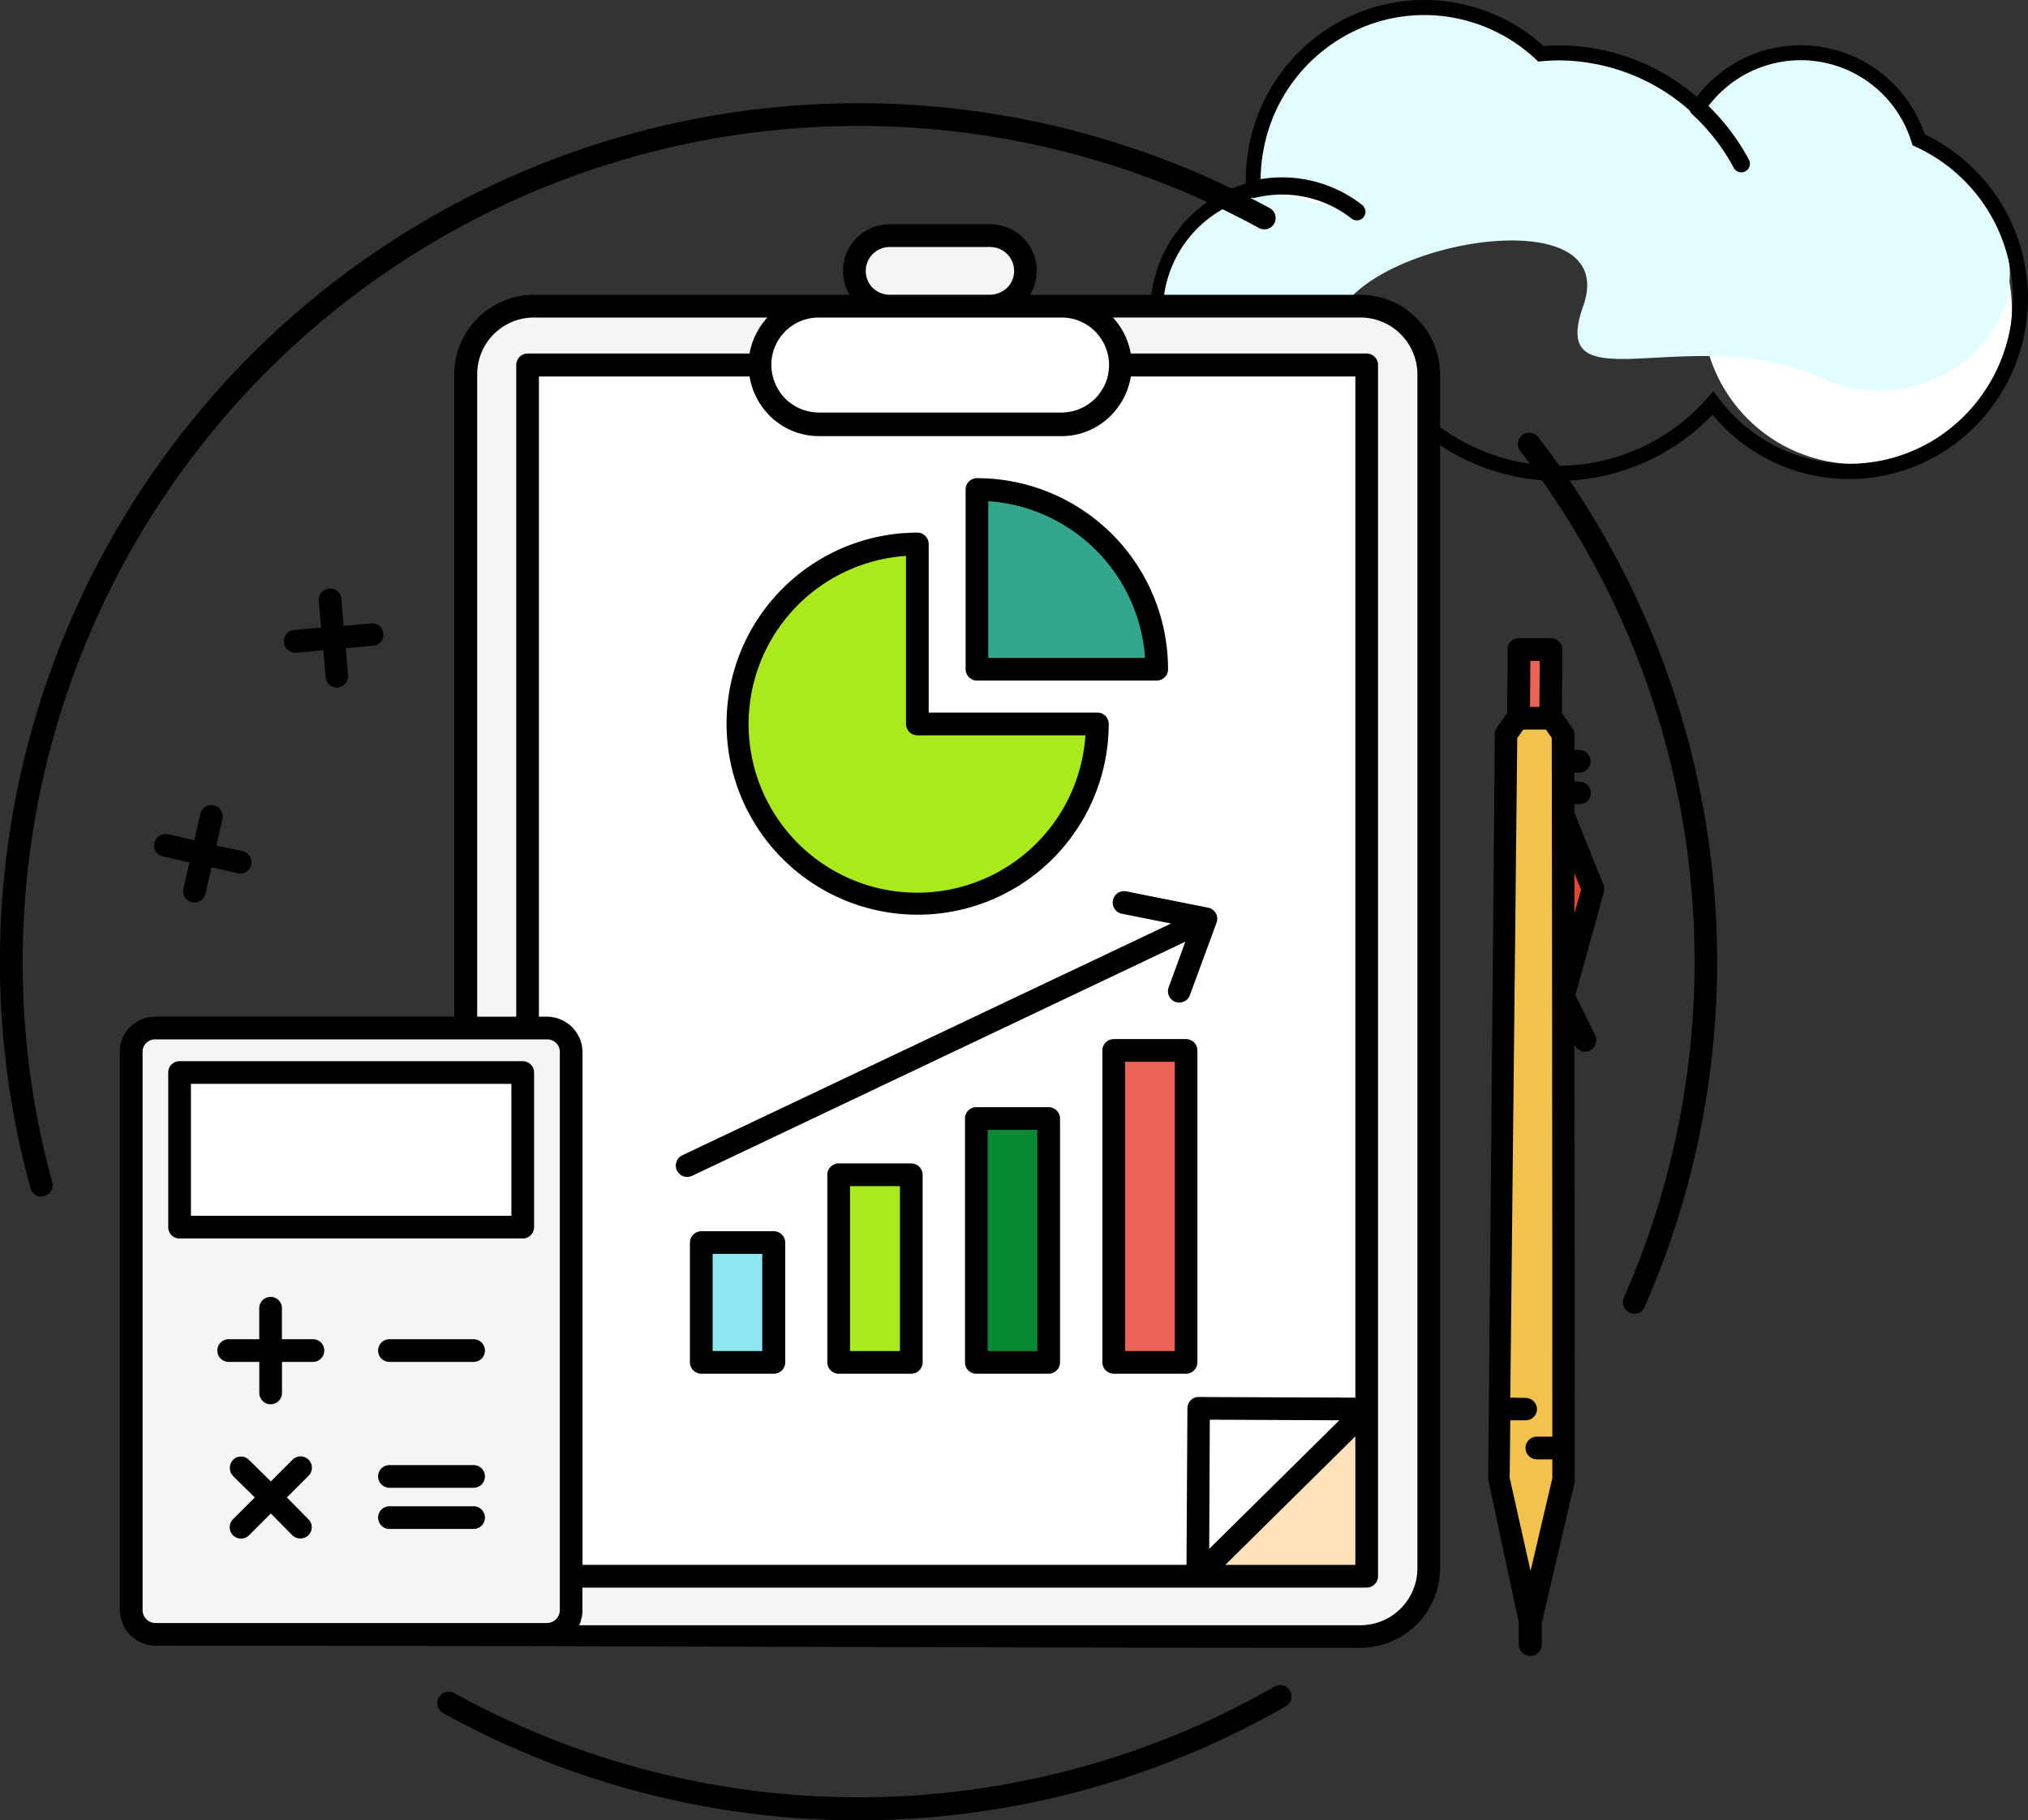 <svg xmlns="http://www.w3.org/2000/svg" xmlns:xlink="http://www.w3.org/1999/xlink" width="117.938" height="105.877" viewBox="0 0 117.938 105.877"><rect x="0" y="0" width="117.938" height="105.877" fill="#333333" stroke="none"/><defs><clipPath id="a"><rect width="51.035" height="27.971" fill="none"/></clipPath><clipPath id="b"><rect width="99.862" height="99.877" fill="none"/></clipPath></defs><g transform="translate(-910 -3558)"><g transform="translate(976.903 3558)"><g transform="translate(0 -0.001)" clip-path="url(#a)"><circle cx="9" cy="9" r="9" transform="translate(32.097 9)" fill="#fff"/><path d="M44.741,8.2a7.169,7.169,0,0,0-12.829-1.86,11.948,11.948,0,0,0-8.131-3.2c-.341,0-.675.024-1.007.052A9.913,9.913,0,0,0,6.334,8.158a10.2,10.2,0,0,0-.279,2.922A7.269,7.269,0,0,0,.5,18.17c0,4.025,7.471,3.779,10.982-.536,3.174-3.9,15.848-5.672,13.754.229-2.115,5.965,6.288.772,13.9,4.206,7.633,3.441,17-6.346,5.6-13.871" transform="translate(-0.068 -0.062)" fill="#e1fdff"/><path d="M23.714,27.971a12.455,12.455,0,0,1-10.052-5.12,7.582,7.582,0,0,1-6.025,2.984A7.735,7.735,0,0,1,5.544,10.682a10.718,10.718,0,0,1,.3-2.691,10.441,10.441,0,0,1,4.726-6.478,10.219,10.219,0,0,1,7.867-1.2A10.361,10.361,0,0,1,22.86,2.676c.282-.022.566-.038.854-.038a12.384,12.384,0,0,1,8.06,2.993A7.6,7.6,0,0,1,45.025,7.816,10.57,10.57,0,0,1,46,26.354a10.306,10.306,0,0,1-13.315-2.237,12.458,12.458,0,0,1-8.972,3.854M13.66,21.3l.364.55a11.549,11.549,0,0,0,18.365,1.3l.35-.4.317.422a9.45,9.45,0,0,0,12.5,2.422A9.689,9.689,0,0,0,44.5,8.537l-.178-.08-.059-.187A6.739,6.739,0,0,0,32.2,6.522l-.28.419-.369-.34a11.539,11.539,0,0,0-7.84-3.087c-.329,0-.65.023-.971.05l-.19.016-.139-.131a9.5,9.5,0,0,0-4.18-2.285,9.379,9.379,0,0,0-7.214,1.1A9.575,9.575,0,0,0,6.686,8.2,9.832,9.832,0,0,0,6.419,11l.017.363-.35.083A6.84,6.84,0,1,0,13.3,21.855Z" transform="translate(0 0)"/><path d="M14.519,22.864a12.25,12.25,0,0,0,1.106,2.085" transform="translate(-1.962 -2.855)" fill="#fff"/><path d="M14.519,22.864a12.25,12.25,0,0,0,1.106,2.085" transform="translate(-1.962 -2.855)" fill="none" stroke="#000" stroke-linecap="round" stroke-miterlimit="10" stroke-width="1"/><path d="M39.339,10.42a12.257,12.257,0,0,0-2.518-3.247" transform="translate(-4.976 -0.895)" fill="#fff"/><path d="M39.339,10.42a12.257,12.257,0,0,0-2.518-3.247" transform="translate(-4.976 -0.895)" fill="none" stroke="#000" stroke-linecap="round" stroke-miterlimit="10" stroke-width="1"/><path d="M6.923,12.562a7.053,7.053,0,0,1,6.018,1.3" transform="translate(-0.936 -1.544)" fill="#fff"/><path d="M6.923,12.562a7.053,7.053,0,0,1,6.018,1.3" transform="translate(-0.936 -1.544)" fill="none" stroke="#000" stroke-linecap="round" stroke-miterlimit="10" stroke-width="1"/></g></g><g transform="translate(910 3564)"><g clip-path="url(#b)"><path d="M25.7,46.492a.675.675,0,0,1-.7-.6.656.656,0,0,1,.6-.722l1.566-.141-.141-1.566a.664.664,0,0,1,.6-.7.656.656,0,0,1,.722.6l.123,1.566,1.583-.141a.653.653,0,1,1,.106,1.3l-1.566.141.141,1.566a.668.668,0,0,1-.6.722.652.652,0,0,1-.7-.6l-.141-1.566Z" transform="translate(-8.491 -14.525)"/><path d="M14.079,64.813a.648.648,0,0,1-.493-.774.686.686,0,0,1,.792-.51l1.531.351.353-1.531a.657.657,0,1,1,1.284.281l-.352,1.549,1.531.334a.661.661,0,0,1,.493.792.636.636,0,0,1-.775.493l-1.531-.353L16.56,67a.66.66,0,0,1-1.285-.3l.352-1.531Z" transform="translate(-4.611 -21.003)"/><path d="M133.825,30.091a.655.655,0,0,1,.123-.933.668.668,0,0,1,.915.123,49.925,49.925,0,0,1,6.194,50.594.638.638,0,0,1-.862.335.66.66,0,0,1-.352-.862,48.406,48.406,0,0,0,3.08-9.556,48.59,48.59,0,0,0-9.1-39.7" transform="translate(-45.413 -9.861)"/><path d="M87.2,139.438a.658.658,0,0,1,.651,1.144,49.882,49.882,0,0,1-49.027.388.666.666,0,0,1,.651-1.161,48.65,48.65,0,0,0,47.725-.37" transform="translate(-13.075 -47.339)"/><path d="M3.045,62.78a.66.66,0,0,1-.475.792.634.634,0,0,1-.792-.458A48.808,48.808,0,0,1,.44,56.586,49.929,49.929,0,0,1,73.859,6.115a.658.658,0,0,1-.617,1.161A48.614,48.614,0,0,0,1.32,49.934,47.886,47.886,0,0,0,3.045,62.78" transform="translate(0 0)"/><path d="M12.631,56.763H30V19.4a4.649,4.649,0,0,1,4.646-4.628H52.982a2.826,2.826,0,0,1-.37-1.39,2.715,2.715,0,0,1,.792-1.919,2.75,2.75,0,0,1,1.9-.792h5.86a2.7,2.7,0,0,1,2.71,2.71,2.661,2.661,0,0,1-.387,1.39H82.705A4.657,4.657,0,0,1,87.333,19.4V88.844a4.645,4.645,0,0,1-4.628,4.628c-23.37,0-46.722-.123-70.075-.123a2.1,2.1,0,0,1-2.077-2.077V58.84a2.043,2.043,0,0,1,2.077-2.077" transform="translate(-3.585 -3.626)"/><path d="M31.313,82.474h-18a.724.724,0,0,0-.757.757v32.433a.761.761,0,0,0,.211.528.771.771,0,0,0,.545.229H36.064a.769.769,0,0,0,.545-.229.761.761,0,0,0,.211-.528V83.231a.724.724,0,0,0-.757-.757H31.313Z" transform="translate(-4.264 -28.017)" fill="#f5f5f5"/><path d="M134.188,104.415v1.25a.669.669,0,0,1-1.338,0V104.38l-1.777-8.324.387-43.309a.567.567,0,0,1,.106-.4l.615-.862.018-3.7a.654.654,0,0,1,.669-.651h1.865a.665.665,0,0,1,.651.669l-.017,3.7.6.862a.6.6,0,0,1,.123.387v.88h.282a.654.654,0,0,1,.651.669.662.662,0,0,1-.651.652h-.282v.51l.264.018a.651.651,0,1,1,0,1.3h-.264v.51l1.69,4.188a.749.749,0,0,1,.017.44l-1.654,5.965L137.3,70.24a.675.675,0,0,1-.317.88.66.66,0,0,1-.88-.316l-.018-.018q.027,12.7.018,25.429Z" transform="translate(-44.527 -16.012)"/><path d="M133.9,94.056a.661.661,0,0,1,.651.651.649.649,0,0,1-.651.651H133l-.036,3.344,1.214,5.42,1.267-5.4V97.629h-.9a.66.66,0,0,1,0-1.32h.9q0-20.3-.035-40.634l-.334-.493h-1.32l-.352.493L133,94.039Z" transform="translate(-45.169 -18.746)" fill="#f2c34c"/><path d="M138.669,70.165l.387-1.373-.387-.95Z" transform="translate(-47.107 -23.047)" fill="#e5462e"/><path d="M135.3,51.808l.018-2.675h-.545l-.018,2.675Z" transform="translate(-45.776 -16.691)" fill="#ea6356"/><path d="M114.067,116.01l-7.532-.035-.035,7.514Z" transform="translate(-36.179 -39.398)" fill="#fff"/><path d="M85.83,83.438l9.116.036V24.08H81.888a4.134,4.134,0,0,1-1.144,2.253,4.015,4.015,0,0,1-2.886,1.214H63.744a4.044,4.044,0,0,1-2.886-1.214,4.318,4.318,0,0,1-1-1.655,3.7,3.7,0,0,1-.141-.6H47.466V61.317h.458A2.073,2.073,0,0,1,50,63.394V93.2H85.126l.053-9.116a.661.661,0,0,1,.651-.651" transform="translate(-16.125 -8.18)" fill="#fff"/><path d="M115.48,117.441l-7.567,7.479h7.567Z" transform="translate(-36.659 -39.896)" fill="#ffe2bc"/><path d="M44.968,20.978h12.9a4.143,4.143,0,0,1,1.038-2.094H45.338a3.3,3.3,0,0,0-3.309,3.308v37.36H44.3V21.647a.668.668,0,0,1,.669-.669" transform="translate(-14.278 -6.415)" fill="#f5f5f5"/><path d="M67.935,21.593a2.825,2.825,0,0,0,.81,2.007,2.785,2.785,0,0,0,1.954.81H84.811a2.785,2.785,0,0,0,1.954-.81,2.9,2.9,0,0,0,.721-1.232V22.3l.018-.017v-.018l.018-.053v-.035l.017-.071v-.071L87.557,22v-.141l.018-.035v-.211a2.775,2.775,0,0,0-.81-1.918,2.727,2.727,0,0,0-1.954-.81H70.628a2.754,2.754,0,0,0-2.693,2.71" transform="translate(-23.078 -6.415)" fill="#fff"/><path d="M83.093,20.977H96.8a.668.668,0,0,1,.669.669V92.09a.668.668,0,0,1-.669.669h-45.6v1.513l-.018.018v.123l-.017.017v.053l-.018.018v.053l-.017.017v.053l-.018.017v.036L51.1,94.7v.053h-.017v.035l-.018.018v.017l-.018.017v.036l-.018.018v.018l-.017.017v.018H96.449a3.316,3.316,0,0,0,3.309-3.309V22.192a3.316,3.316,0,0,0-3.309-3.309h-14.4a4.142,4.142,0,0,1,1.039,2.094" transform="translate(-17.329 -6.415)" fill="#f5f5f5"/><path d="M83.483,12.673h-5.86a1.394,1.394,0,0,0-.968,2.376,1.427,1.427,0,0,0,.932.4h5.931a1.513,1.513,0,0,0,.95-.4,1.39,1.39,0,0,0-.985-2.376" transform="translate(-25.903 -4.305)" fill="#f5f5f5"/><path d="M38.858,123.6a.66.66,0,0,1,0,1.32H33.966a.66.66,0,0,1,0-1.32Z" transform="translate(-11.317 -41.987)"/><path d="M38.858,119.973a.66.66,0,0,1,0,1.32H33.966a.66.66,0,0,1,0-1.32Z" transform="translate(-11.317 -40.756)"/><path d="M24.809,122.867a.648.648,0,0,1,0,.933.681.681,0,0,1-.933,0l-1.249-1.267L21.359,123.8a.659.659,0,1,1-.932-.933l1.267-1.267-1.267-1.249a.681.681,0,0,1,0-.933.649.649,0,0,1,.932,0l1.267,1.25,1.249-1.25a.66.66,0,1,1,.933.933L23.559,121.6Z" transform="translate(-6.876 -40.5)"/><path d="M38.858,108.886a.66.66,0,0,1,0,1.32H33.966a.66.66,0,0,1,0-1.32Z" transform="translate(-11.317 -36.989)"/><path d="M24.7,107.627a.66.66,0,0,1,0,1.32H22.9v1.778a.66.66,0,1,1-1.319,0v-1.778H19.8a.66.66,0,1,1,0-1.32h1.778V105.85a.66.66,0,1,1,1.319,0v1.778Z" transform="translate(-6.501 -35.731)"/><path d="M85.045,44.157V33.687a.661.661,0,0,1,.651-.652A11.116,11.116,0,0,1,96.818,44.157a.661.661,0,0,1-.651.651H85.7a.661.661,0,0,1-.651-.651" transform="translate(-28.89 -11.222)"/><path d="M75.737,48.3h9.8a.653.653,0,0,1,.669.651A11.112,11.112,0,1,1,75.086,37.832a.665.665,0,0,1,.651.669Z" transform="translate(-21.729 -12.852)"/><path d="M87.044,35.061v9.116H96.16a9.814,9.814,0,0,0-9.116-9.116" transform="translate(-29.57 -11.911)" fill="#33a78c"/><path d="M85.531,50.32H75.764a.668.668,0,0,1-.668-.669V39.885A9.805,9.805,0,1,0,85.531,50.32" transform="translate(-22.408 -13.549)" fill="#aaea1a"/><path d="M15.469,84.393H35.443a.665.665,0,0,1,.651.669v8.975a.665.665,0,0,1-.651.669H15.469a.653.653,0,0,1-.651-.669V85.062a.653.653,0,0,1,.651-.669" transform="translate(-5.034 -28.669)"/><rect width="18.636" height="7.673" transform="translate(11.104 57.044)" fill="#fff"/><path d="M101.949,101.91H97.743a.665.665,0,0,1-.651-.669V83.116a.665.665,0,0,1,.651-.669h4.206a.668.668,0,0,1,.669.669v18.126a.668.668,0,0,1-.669.669" transform="translate(-32.983 -28.008)"/><path d="M89.849,103.948H85.643a.654.654,0,0,1-.651-.669V89.112a.654.654,0,0,1,.651-.668h4.206a.668.668,0,0,1,.669.668v14.167a.668.668,0,0,1-.669.669" transform="translate(-28.872 -30.045)"/><path d="M77.74,105.632H73.534a.668.668,0,0,1-.669-.669V94.052a.665.665,0,0,1,.669-.651H77.74a.665.665,0,0,1,.669.651v10.911a.668.668,0,0,1-.669.669" transform="translate(-24.753 -31.729)"/><path d="M65.64,107.66H61.434a.668.668,0,0,1-.668-.669v-6.952a.668.668,0,0,1,.668-.668H65.64a.668.668,0,0,1,.669.668v6.952a.668.668,0,0,1-.669.669" transform="translate(-20.643 -33.757)"/><path d="M90.964,71.265l-1.548,4.206a.667.667,0,0,1-.845.388.66.66,0,0,1-.388-.845l.969-2.657L60.467,85.977a.661.661,0,1,1-.563-1.2L88.324,71.3l-2.833-.563a.664.664,0,1,1,.264-1.3l4.681.932a.665.665,0,0,1,.528.9" transform="translate(-20.22 -23.583)"/><rect width="2.886" height="5.649" transform="translate(41.443 66.934)" fill="#8de7f2"/><rect width="2.903" height="9.591" transform="translate(49.433 62.992)" fill="#aaea1a"/><rect width="2.886" height="12.864" transform="translate(57.439 59.719)" fill="#078932"/><rect width="2.886" height="16.824" transform="translate(65.429 55.759)" fill="#ea6356"/></g></g></g></svg>